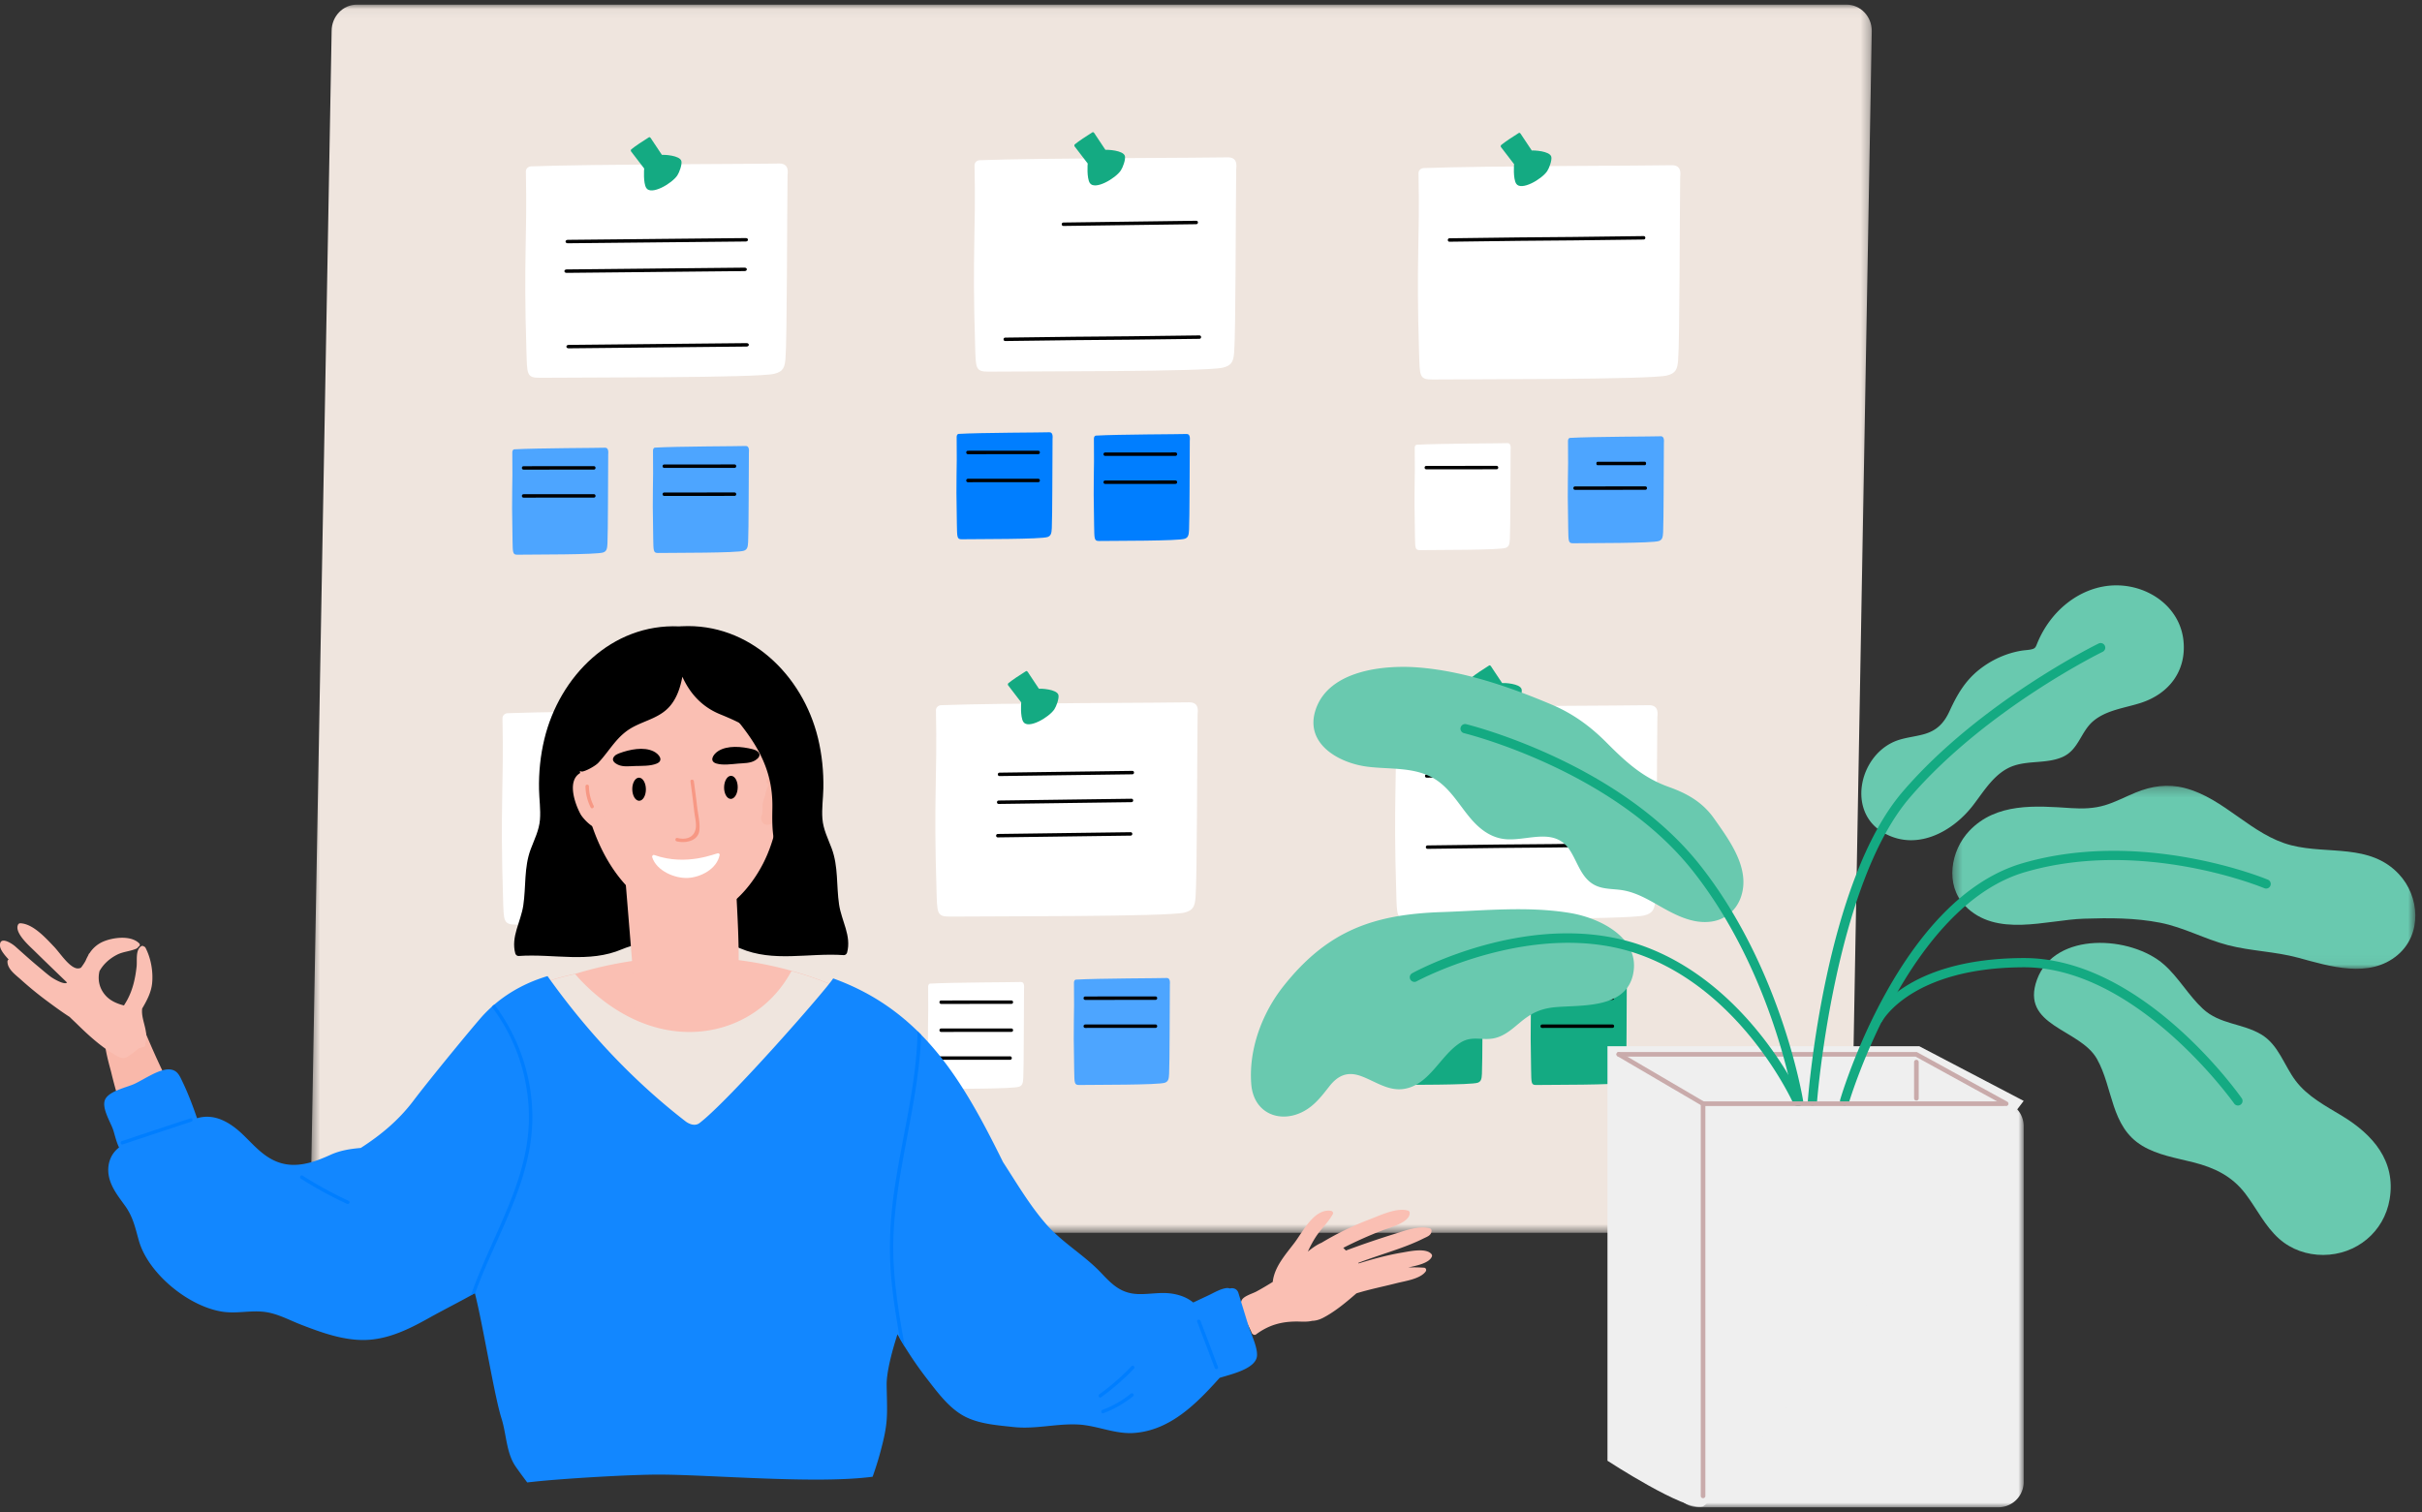 <?xml version="1.0" encoding="utf-8"?>
<svg xmlns="http://www.w3.org/2000/svg" xmlns:xlink="http://www.w3.org/1999/xlink" width="261" height="163" viewBox="0 0 261 163">
    <rect x="0" y="0" width="261" height="163" fill="#333333" stroke="none"/>
    <defs>
        <path id="a" d="M.467.042h168.24v132.372H.467z"/>
        <path id="c" d="M.316.2h37.762V44H.316z"/>
        <path id="e" d="M.386.232H50.28v19.729H.386z"/>
    </defs>
    <g fill="none" fill-rule="evenodd">
        <g transform="translate(33 .459)">
            <mask id="b" fill="#fff">
                <use xlink:href="#a"/>
            </mask>
            <path fill="#EFE5DE" d="M3.183 132.414H163.72c1.5 0 2.716-1.269 2.716-2.834l2.271-126.704c0-1.566-1.216-2.835-2.716-2.835H5.453c-1.5 0-2.715 1.27-2.715 2.835L.467 129.58c0 1.565 1.216 2.834 2.716 2.834" mask="url(#b)"/>
        </g>
        <path fill="#FFF" d="M105.08 37.205c.077 2.465 0 2.865 1.464 2.85 4.617-.049 23.38.024 25.246-.431.985-.24 1.131-.72 1.207-1.68.171-2.156.16-15.264.22-19.716.003-.2.256-1.314-.96-1.267-1.475.056-20.291.064-26.684.308-.295.01-.561.246-.555.554.158 7.456-.259 9.116.062 19.382M56.73 37.868c.078 2.465 0 2.866 1.465 2.85 4.617-.048 23.38.025 25.246-.43.985-.24 1.131-.72 1.207-1.68.171-2.156.16-15.265.22-19.717.003-.2.256-1.313-.96-1.267-1.475.057-20.291.064-26.684.308-.295.011-.561.247-.555.555.158 7.456-.26 9.115.062 19.381M100.92 95.943c.077 2.465 0 2.865 1.464 2.85 4.618-.048 23.38.024 25.247-.43.984-.241 1.13-.72 1.206-1.68.172-2.157.16-15.265.22-19.717.003-.2.256-1.314-.96-1.267-1.475.056-20.291.064-26.684.308-.295.011-.56.246-.554.554.157 7.456-.26 9.116.061 19.382M150.465 96.253c.077 2.465 0 2.865 1.464 2.85 4.617-.048 23.38.024 25.246-.43.985-.241 1.13-.72 1.207-1.68.171-2.156.16-15.265.22-19.717.003-.2.256-1.314-.96-1.267-1.475.056-20.292.064-26.684.308-.295.011-.561.247-.555.555.157 7.455-.26 9.115.062 19.38M152.924 38.053c.077 2.465 0 2.865 1.463 2.85 4.618-.049 23.38.024 25.247-.431.985-.24 1.13-.72 1.207-1.68.17-2.156.16-15.264.22-19.716.002-.2.255-1.314-.96-1.267-1.476.056-20.292.064-26.684.308-.295.01-.562.246-.555.554.157 7.456-.26 9.116.062 19.382M54.21 96.807c.076 2.465 0 2.865 1.463 2.85 4.618-.048 23.38.024 25.247-.43.984-.241 1.13-.72 1.206-1.68.171-2.156.16-15.265.22-19.717.003-.2.256-1.314-.96-1.267-1.475.056-20.291.064-26.684.308-.295.011-.561.247-.554.555.157 7.455-.26 9.115.061 19.381"/>
        <path fill="#FFF" d="M119.378 18.032c.772.9 1.472 1.852 2.1 2.858.127.203-.193.388-.319.187a22.94 22.94 0 0 0-2.042-2.783c-.155-.18.105-.443.26-.262"/>
        <path fill="#14AA82" d="M115.8 15.777c.464.622.937 1.237 1.415 1.848-.014.029-.117 1.554.221 2.093.525.836 2.77-.481 3.348-1.348.22-.33.523-1.165.442-1.533-.142-.651-1.952-.715-2.104-.685-.246-.372-.817-1.218-1.062-1.595-.126-.195-.208-.377-.346-.293-.616.377-1.493.965-1.886 1.29-.058.047-.074.163-.029.223"/>
        <path fill="#FFF" d="M110.857 78.457c.772.9 1.473 1.852 2.101 2.858.127.202-.193.388-.32.186a22.93 22.93 0 0 0-2.042-2.783c-.154-.18.106-.442.261-.261"/>
        <path fill="#14AA82" d="M108.634 73.86c.465.622.938 1.237 1.416 1.848-.014.029-.117 1.554.221 2.093.526.836 2.77-.481 3.348-1.348.22-.33.523-1.165.442-1.533-.142-.651-1.952-.714-2.104-.685-.246-.372-.817-1.218-1.062-1.595-.126-.195-.208-.377-.346-.293-.616.377-1.492.965-1.886 1.29-.058.047-.073.163-.029.223"/>
        <path fill="#FFF" d="M162.127 75.5c.772.9 1.473 1.853 2.1 2.859.127.202-.193.388-.318.186a22.93 22.93 0 0 0-2.043-2.783c-.154-.18.106-.442.261-.261"/>
        <path fill="#14AA82" d="M158.548 73.246c.465.622.938 1.236 1.416 1.847-.014.03-.117 1.555.221 2.094.526.835 2.77-.482 3.348-1.348.22-.33.523-1.165.442-1.533-.142-.652-1.951-.715-2.103-.686-.247-.372-.818-1.218-1.063-1.594-.126-.196-.208-.378-.346-.293-.616.377-1.492.964-1.886 1.289-.058.047-.073.164-.029.224"/>
        <path fill="#FFF" d="M71.583 18.572c.772.9 1.473 1.852 2.1 2.858.127.203-.193.388-.318.187a22.93 22.93 0 0 0-2.043-2.783c-.154-.18.106-.443.261-.262"/>
        <path fill="#14AA82" d="M68.004 16.317c.465.622.938 1.237 1.416 1.848-.014.029-.117 1.554.222 2.093.525.836 2.769-.481 3.347-1.348.22-.33.523-1.165.442-1.533-.142-.651-1.951-.714-2.103-.685-.247-.372-.818-1.218-1.063-1.595-.126-.195-.208-.377-.346-.292-.616.376-1.492.964-1.886 1.288-.058.048-.073.164-.029.224"/>
        <path fill="#FFF" d="M66.904 76.688c.772.9 1.473 1.852 2.101 2.858.127.202-.193.388-.32.187a22.893 22.893 0 0 0-2.042-2.784c-.154-.18.106-.442.261-.26"/>
        <path fill="#14AA82" d="M63.326 74.434c.464.621.937 1.236 1.415 1.847-.013.029-.117 1.555.222 2.094.525.835 2.77-.482 3.347-1.348.22-.331.524-1.165.443-1.533-.143-.652-1.952-.715-2.104-.686-.247-.372-.818-1.218-1.062-1.594-.126-.196-.208-.378-.347-.293-.616.376-1.492.964-1.885 1.289-.058.047-.074.164-.03.224"/>
        <path fill="#FFF" d="M165.326 18.104a23.52 23.52 0 0 1 2.1 2.858c.127.202-.193.388-.319.187a22.852 22.852 0 0 0-2.043-2.783c-.154-.18.106-.443.262-.262"/>
        <path fill="#14AA82" d="M161.746 15.85c.465.62.938 1.236 1.416 1.846-.014.03-.117 1.555.222 2.094.525.835 2.769-.481 3.347-1.348.22-.33.523-1.165.443-1.533-.143-.651-1.952-.715-2.104-.685-.247-.372-.818-1.218-1.063-1.595-.126-.195-.208-.377-.346-.293-.616.377-1.492.965-1.886 1.29-.058.047-.073.163-.029.223"/>
        <path fill="#000" d="M156.197 25.683c15.16-.202 5.77-.036 20.93-.237.238-.003.239.366 0 .37-15.16.201-5.77.035-20.93.237-.238.003-.238-.367 0-.37M153.738 83.45c15.16-.202 5.77-.036 20.93-.239.239-.002.239.367 0 .371-15.16.201-5.77.035-20.93.237-.238.003-.238-.367 0-.37M153.83 91.122c15.16-.202 5.77-.036 20.93-.238.239-.003.239.367.001.37-15.16.202-5.77.036-20.93.237-.239.004-.239-.366 0-.37M114.593 23.985c15.16-.202-.839.01 14.321-.191.238-.003.238.367 0 .37-15.16.201.84-.01-14.32.19-.239.004-.24-.366 0-.369M107.706 83.278c15.16-.202-.839.01 14.321-.191.238-.004.238.367 0 .37-15.16.201.84-.01-14.32.19-.239.004-.24-.366 0-.369M107.614 86.282c15.16-.202-.84.01 14.321-.192.238-.003.238.367 0 .37-15.16.202.84-.01-14.32.192-.24.003-.24-.367 0-.37M107.521 89.887c15.16-.202-.839.01 14.322-.191.237-.004.238.367 0 .37-15.16.201.838-.01-14.322.19-.238.004-.238-.366 0-.369M61.184 25.85c20.305-.201-1.124.01 19.181-.19.32-.004.32.366 0 .369-20.305.202 1.124-.01-19.18.191-.32.003-.32-.367 0-.37M61.06 29.04c20.305-.202-1.123.01 19.182-.192.319-.003.319.367 0 .37-20.305.202 1.123-.01-19.182.192-.319.003-.319-.367 0-.37M61.276 37.174c20.305-.202-1.124.01 19.18-.191.32-.003.32.367 0 .37-20.304.201 1.125-.01-19.18.19-.32.004-.32-.366 0-.369M108.323 36.388c15.16-.202 5.77-.036 20.93-.238.238-.003.238.367 0 .37-15.16.202-5.77.036-20.93.237-.238.004-.239-.366 0-.37M61.565 83.775c15.16-.202-.839.01 14.321-.192.238-.003.238.367 0 .37-15.16.202.84-.01-14.32.191-.24.004-.24-.366 0-.37"/>
        <path fill="#FFF" d="M152.477 57.664c.028 1.41 0 1.639.536 1.63 1.692-.028 8.568.014 9.252-.247.36-.137.414-.41.442-.96.063-1.233.059-7.055.08-9.6.002-.114.095-.751-.35-.725-.542.032-7.437.037-9.78.176-.108.007-.205.141-.203.318.058 4.262-.095 3.538.023 9.408M100.041 115.744c.029 1.41 0 1.638.536 1.63 1.693-.028 8.569.013 9.252-.247.361-.137.415-.411.443-.96.063-1.233.058-7.055.08-9.6.001-.115.094-.751-.351-.725-.54.032-7.436.037-9.78.176-.107.007-.205.141-.202.318.057 4.262-.095 3.538.022 9.408"/>
        <path fill="#007EFF" d="M103.114 56.493c.029 1.41 0 1.639.537 1.63 1.692-.028 8.568.014 9.252-.247.36-.137.414-.41.442-.96.063-1.233.058-7.055.08-9.6.002-.114.094-.751-.351-.725-.54.032-7.436.037-9.78.176-.107.007-.205.141-.202.318.057 4.262-.095 3.538.022 9.408"/>
        <path fill="#4DA5FF" d="M168.993 56.925c.028 1.41 0 1.638.536 1.63 1.692-.028 8.568.013 9.252-.247.36-.137.414-.411.442-.96.063-1.233.059-7.055.081-9.6.001-.115.094-.752-.352-.725-.54.032-7.436.036-9.779.176-.107.006-.205.14-.203.317.058 4.263-.095 3.539.023 9.409"/>
        <path fill="#000" d="M153.696 50.215c2.526 0 5.053-.002 7.58-.004.238 0 .238.37 0 .37l-7.58.004c-.238 0-.239-.37 0-.37M104.302 51.974l7.58-.004c.239 0 .238-.37 0-.37l-7.58.004c-.238 0-.238.37 0 .37m7.58-3.394l-7.58.004c-.238 0-.238.37 0 .37l7.58-.004c.239 0 .238-.37 0-.37"/>
        <path fill="#4DA5FF" d="M115.756 115.313c.028 1.41 0 1.638.536 1.63 1.693-.028 8.568.013 9.252-.247.361-.137.415-.411.443-.96.062-1.233.058-7.055.08-9.6.001-.115.094-.751-.352-.725-.54.032-7.435.037-9.778.176-.108.007-.206.14-.204.317.058 4.263-.094 3.54.023 9.409"/>
        <path fill="#000" d="M116.944 110.793l7.58-.004c.239 0 .238-.37 0-.37l-7.58.005c-.238 0-.238.37 0 .37m7.58-3.394l-7.58.004c-.238 0-.238.37 0 .37l7.58-.004c.239 0 .238-.37 0-.37"/>
        <path fill="#14AA82" d="M149.466 115.313c.028 1.41 0 1.638.536 1.63 1.692-.028 8.568.013 9.252-.247.36-.137.414-.411.442-.96.063-1.233.059-7.055.08-9.6.002-.115.095-.751-.35-.725-.542.032-7.437.037-9.78.176-.108.007-.205.14-.203.317.058 4.263-.095 3.54.023 9.409"/>
        <path fill="#000" d="M150.654 110.793l7.58-.004c.238 0 .238-.37 0-.37l-7.58.005c-.239 0-.238.37 0 .37m7.58-3.394l-7.58.004c-.239 0-.238.37 0 .37l7.58-.004c.238 0 .238-.37 0-.37"/>
        <path fill="#14AA82" d="M164.995 115.313c.029 1.41 0 1.638.536 1.63 1.693-.028 8.568.013 9.252-.247.361-.137.415-.411.443-.96.062-1.233.058-7.055.08-9.6.001-.115.094-.751-.351-.725-.541.032-7.436.037-9.78.176-.107.007-.205.14-.202.317.057 4.263-.095 3.54.022 9.409"/>
        <path fill="#000" d="M166.183 110.793l7.58-.004c.239 0 .238-.37 0-.37l-7.58.005c-.238 0-.238.37 0 .37m7.58-3.394l-7.58.004c-.238 0-.238.37 0 .37l7.58-.004c.239 0 .238-.37 0-.37"/>
        <path fill="#007EFF" d="M117.905 56.678c.028 1.41 0 1.639.536 1.63 1.692-.028 8.568.014 9.252-.246.36-.138.414-.412.442-.96.063-1.234.059-7.056.08-9.601.002-.114.095-.751-.351-.725-.54.032-7.436.037-9.779.176-.108.007-.205.141-.203.318.057 4.262-.095 3.538.023 9.408"/>
        <path fill="#000" d="M119.093 52.159l7.58-.004c.238 0 .238-.37 0-.37l-7.58.004c-.239 0-.239.37 0 .37m7.58-3.394l-7.58.004c-.239 0-.239.37 0 .37l7.58-.004c.238 0 .238-.37 0-.37"/>
        <path fill="#4DA5FF" d="M70.39 57.972c.029 1.41 0 1.639.537 1.63 1.692-.028 8.568.014 9.252-.247.361-.137.414-.41.442-.96.063-1.233.059-7.055.081-9.6.001-.114.094-.751-.352-.725-.54.032-7.436.037-9.779.176-.108.007-.206.141-.203.318.058 4.262-.094 3.538.023 9.408"/>
        <path fill="#000" d="M71.579 53.453l7.58-.004c.238 0 .238-.37 0-.37l-7.58.004c-.239 0-.239.37 0 .37m7.58-3.394l-7.58.004c-.239 0-.239.37 0 .37l7.58-.004c.238 0 .238-.37 0-.37"/>
        <path fill="#4DA5FF" d="M55.23 58.157c.029 1.41 0 1.639.537 1.63 1.692-.028 8.568.014 9.252-.246.36-.138.414-.412.442-.96.063-1.234.059-7.056.08-9.601.002-.114.095-.751-.351-.725-.54.032-7.436.037-9.779.176-.108.007-.205.141-.203.318.057 4.262-.095 3.538.023 9.408"/>
        <path fill="#000" d="M56.419 53.638l7.58-.004c.238 0 .238-.37 0-.37l-7.58.004c-.239 0-.239.37 0 .37m7.58-3.394l-7.58.004c-.239 0-.239.37 0 .37l7.58-.004c.238 0 .238-.37 0-.37M101.276 114.229l7.58-.004c.238 0 .238-.37 0-.37l-7.58.004c-.239 0-.239.37 0 .37m.138-3.004l7.58-.005c.239 0 .238-.37 0-.37l-7.58.005c-.238 0-.238.37 0 .37m7.58-3.394l-7.58.004c-.238 0-.238.37 0 .37l7.58-.004c.239 0 .238-.37 0-.37M177.264 49.767l-5.115.004c-.16 0-.16.37 0 .37l5.115-.004c.16-.001.16-.37 0-.37m-7.538 3.031l7.58-.004c.238 0 .238-.37 0-.37l-7.58.004c-.238 0-.238.37 0 .37"/>
        <path fill="#FABFB3" d="M81.971 115.116c.132.01.263.023.394.03a29.4 29.4 0 0 1-.477.34 19.15 19.15 0 0 0-.365-.332l.448-.038m-28.09-3.51c2.342-.104 4.688-.236 7.036-.36-.053.066-.1.134-.143.206-.907.727-1.338 2.212-.325 3.128a85.081 85.081 0 0 0 5.343 4.431 53.788 53.788 0 0 0 5.672 5.05l.03.028.003-.004c.137.107.27.217.409.322.919.696 1.914.318 2.502-.43 1.195.535 2.72-.3 2.982-1.45 1.47-.392 2.997-1.272 4.234-2.036.972.159 1.898-.507 2.212-1.408a34.333 34.333 0 0 0 6.13-5.313c.52.141 1.04.28 1.558.423 1.177.323 1.995-.743 1.82-1.82a2.66 2.66 0 0 0-.64-1.343c.242-.413.304-.918.094-1.346a2.16 2.16 0 0 0-.012-1.125c-.479-1.691-2.713-2.277-4.147-2.824-3.762-1.436-7.755-2.254-11.77-2.516a41.68 41.68 0 0 0-14.87 1.743c-2.754.569-5.406 1.551-7.832 3.126a1.403 1.403 0 0 0-.401.405c-.21.12-.423.234-.632.356-1.226.722-.749 2.822.747 2.756"/>
        <path fill="#000" d="M56.391 97.585c.303-2.032.066-4.09.796-6.048.399-1.069.91-2.04 1.001-3.203.084-1.082-.08-2.174-.102-3.256-.037-1.82.149-3.654.577-5.425 1.635-6.763 7.263-12.453 14.505-12.14.13 0 .199-.01.292-.014 7.294-.375 13.045 5.264 14.689 12.062.428 1.77.613 3.604.577 5.425-.022 1.082-.187 2.173-.102 3.256.09 1.163.602 2.133 1 3.203.731 1.959.493 4.015.796 6.047.263 1.77 1.354 3.373.862 5.183-.04.148-.196.282-.356.272-3.816-.267-7.569.808-11.169-.735-1.98-.85-6.26-1.17-6.283-3.952-.046-.002-.092-.003-.138-.007.078 2.874-4.278 3.192-6.282 4.05-3.6 1.544-7.352.47-11.169.736-.16.011-.316-.124-.356-.272-.492-1.81.6-3.414.862-5.182"/>
        <path fill="#F9B8AA" d="M11.993 115.615a48.087 48.087 0 0 0 3.483 9.75c2.4 4.958 6.154 10.92 11.097 13.677 4.824 2.691 19.897 6.138 31.255-11.543.95-1.48.754 1.844 0 0-.474-1.157-2.045-1.892-2.995-2.557l-4.222-2.955c-.31-.217-3.362-5.815-3.446-5.437-3.528 15.876-15.043 13.951-18.349 12.212-7.516-3.953-10.97-12.222-14.07-19.657-.418-1.003-1.805-.345-1.694.608a1 1 0 0 0-.284-.092c-2.765-.433-1.026 4.946-.775 5.994"/>
        <path fill="#FABFB3" d="M71.789 98.526c4.497 1.927 8.434-1.54 10.446-5.454 2.687-5.23 2.192-12.61 1.94-18.395-.062-1.424-9.059-6.379-19.08-.96-1.858 1.004-2.937 1.971-2.92 4.288.092 12.848 4.921 18.51 9.614 20.52M.931 103.417c-.41-.448-.898-1.018-.928-1.456-.079-1.142 1.253-.298 1.65.055.832.742 1.651 1.485 2.51 2.197.432.358.855.734 1.305 1.068.22.163 1.466.926 1.758.62-1.184-1.142-2.37-2.285-3.546-3.439-.488-.48-2.163-1.938-1.735-2.797a.26.26 0 0 1 .262-.15c1.365.057 2.75 1.617 3.627 2.534.585.612 1.476 2.002 2.295 2.285a.74.74 0 0 0 .598-.032c.177-.235.345-.476.49-.736a5.43 5.43 0 0 1 .278-.57c.021-.049.043-.095.063-.144a.224.224 0 0 1 .092-.11 3.265 3.265 0 0 1 1.415-1.229c1.067-.478 3.043-.743 3.94.171.134.138.044.302-.097.362-.086.157-.156.188-.389.274-.632.233-1.298.27-1.912.585-.813.418-1.473 1.02-1.887 1.77-.199.852-.053 1.733.536 2.48.543.688 1.306 1.012 2.113 1.22a.228.228 0 0 1 .033-.081c.822-1.244 1.16-2.655 1.32-4.121.07-.632-.139-1.789.487-2.18.114-.072.232-.04.314.031a.24.24 0 0 1 .158.129c.582 1.126.835 2.541.714 3.807-.097 1.005-.57 1.886-1.074 2.744-.08.685.138 1.3.307 2.025.114.487.25 1.236.021 1.748a.33.33 0 0 1 .012.096 3.987 3.987 0 0 0-.002.078c-.004.097-.113.211-.213.213h-.057c-.018 0-.033-.006-.05-.009a.897.897 0 0 1-.179.097.236.236 0 0 1-.145.008c-.345.237-.795.642-.967.74-.2.115-.419.303-.66.334-.41.056-.824-.234-1.159-.435-1.426-.859-2.727-2.043-3.91-3.207-.25-.246-.538-.505-.811-.781-.841-.539-1.646-1.133-2.412-1.7a37.676 37.676 0 0 1-2.856-2.336c-.552-.499-1.42-1.1-1.436-1.912a.26.26 0 0 1 .127-.246"/>
        <path fill="#FABFB3" d="M68.636 108.914c1.013.965 2.539.091 3.735-.01 1.094-.093.969.026 2.063-.067.855-.073 2.297.075 3.08-.262 1.154-.499 1.407 1.162 1.66.058.971-4.252-.007-12.621.01-16.948.003-.68.046-.93-.48-.929a1.056 1.056 0 0 0-.309-.082c-3.759-.393-6.273-1.09-9.415-3.356-.619-.447-2.364-2.838-2.368-2.103l1.577 19.29c-.005 1.132-.54 3.47.447 4.41"/>
        <path fill="#000" d="M78.03 84.854c-.01.687.311 1.25.717 1.255.405.006.742-.546.752-1.234.01-.687-.311-1.25-.716-1.255-.406-.006-.742.546-.752 1.234M68.135 85.073c.008.688.343 1.241.748 1.237.406-.004.728-.565.72-1.253-.007-.687-.342-1.241-.748-1.237-.405.005-.728.566-.72 1.253M66.597 82.425c.545.257 1.25.156 1.826.139.711-.02 1.677.02 2.349-.265.789-.335.241-1.022-.318-1.303-1.076-.542-2.602-.22-3.722.195-.015.001-.374.162-.393.193-.43.345-.405.729.258 1.041M81.507 80.897c-.022-.03-.397-.149-.41-.148-1.16-.29-2.712-.44-3.723.217-.523.341-.992 1.085-.17 1.33.698.21 1.653.063 2.362.005.575-.048 1.287-.025 1.8-.34.625-.384.608-.768.141-1.064"/>
        <path fill="#FFF" d="M70.281 92.392c.469 1.479 2.45 2.313 3.866 2.233 1.359-.078 3.103-.945 3.406-2.483.017-.085-.065-.146-.144-.172-.189-.061-3.356 1.452-6.91.184-.145-.051-.257.114-.218.238"/>
        <path fill="#F79884" d="M73.002 90.32c.979.242 1.884-.076 1.988-1.168.048-.509-.119-1.16-.176-1.668a139.945 139.945 0 0 0-.41-3.261c-.032-.236.338-.255.37-.02.125.914.243 1.829.35 2.746.095.805.339 1.754.242 2.563-.14 1.152-1.506 1.401-2.442 1.17-.23-.058-.154-.42.078-.362"/>
        <path fill="#FABFB3" d="M133.843 140.082c.254-.41 1.15-.663 1.539-.873.604-.325 1.19-.677 1.772-1.038.17-1.6 1.345-2.912 2.34-4.217.878-1.15 2.116-3.728 3.936-3.445.145.022.285.192.203.342-.491.902-1.281 1.605-1.842 2.47a11.697 11.697 0 0 0-.852 1.58c.47-.387.967-.74 1.48-.957a32.356 32.356 0 0 1 5.181-2.52c1.138-.429 2.91-1.307 4.153-.937.08.023.145.115.154.194.115 1.07-2.189 1.642-2.91 1.922a44.433 44.433 0 0 0-4.245 1.893l.137.138c.048.05.099.1.151.152a97.624 97.624 0 0 1 5.118-1.753c1.153-.357 2.75-.989 3.953-.63.11.033.157.159.154.26-.011.497-.48.63-.883.831-.876.439-1.787.795-2.71 1.122-1.435.51-2.89.956-4.309 1.505l.047.055c1.534-.471 3.096-.904 4.68-1.167.758-.126 2.602-.555 3.177.174.055.07.069.166.036.25-.296.733-1.692.986-2.542 1.18a15.99 15.99 0 0 1 1.708.024c.197.013.275.25.171.399-.572.816-2.227 1.036-3.154 1.272-1.438.368-2.892.652-4.308 1.091-.077.064-.153.128-.227.193-1.011.877-2.177 1.828-3.37 2.445-.422.219-.812.318-1.177.327-.39.094-.802.099-1.283.082-1.816-.06-3.285.284-4.765 1.38-.186.138-.416-.02-.482-.196-.287-.759-1.538-2.732-1.031-3.548M62.235 83.534c.91-.872 2.481-.017 2.786 1.026.067.226-.08.368-.262.398.161.378.257.823.283 1.27v.001c.145.53.199 1.05.114 1.422a9.307 9.307 0 0 1-.027.565c.08.213.113.432.027.635-.552 1.31-2.27-.51-2.589-1.088-.57-1.04-1.361-3.245-.332-4.23"/>
        <path fill="#F9B8AA" d="M85.528 83.398c-.81-.966-2.465-.288-2.882.716-.09.218.04.375.218.424-.202.358-.346.79-.42 1.232v.001c-.202.512-.312 1.022-.268 1.402a9.152 9.152 0 0 0-.036.564c-.102.203-.159.416-.096.628.407 1.362 2.313-.259 2.692-.8.68-.97 1.708-3.077.792-4.167"/>
        <path fill="#000" d="M61.899 81.498a.696.696 0 0 0 .076.283c-.472.017-.775.732-.264 1.037.301.18.59.274.867.303.14.218 1.508-.487 1.903-.91 1.293-1.387 2.01-2.933 3.762-3.862 1.395-.74 2.95-1.028 4.002-2.303.733-.89 1.075-1.99 1.29-3.105.848 1.875 2.169 3.271 4.063 4.044 2.677 1.092 5.384 2.403 6.434 5.521.002.007.007.01.01.017.086.453.764.428.725-.063a16.488 16.488 0 0 0-.227-1.733c.58.188 1.402-.335 1.263-1.207a17.65 17.65 0 0 0-1.254-4.29.804.804 0 0 0 .413-.826c-.226-1.844-1.608-3.08-2.906-4.193-.462-.397-1.024-.242-1.352.112-.764-.485-1.565-.886-2.367-1.075-.453-.107-.831.137-1.026.49-1.257-.368-2.512-.617-3.902-.331-.4.082-.601.35-.652.663-1.7-.012-3.396.08-5.09.261-.587.063-.883.591-.884 1.088-2.159.782-4.135 2.078-5.18 4.021a.97.97 0 0 0 .222 1.236 9.621 9.621 0 0 0-.98 2.91 1.046 1.046 0 0 0 .99 1.243.567.567 0 0 0 .05.115c0 .183.003.368.014.554"/>
        <path fill="#F79884" d="M63.463 84.752a4.8 4.8 0 0 0 .51 2.093c.105.211-.213.399-.32.186a5.249 5.249 0 0 1-.56-2.279c-.004-.238.365-.238.37 0M83.496 86.602a5.4 5.4 0 0 0 .469-1.973c.011-.237.38-.238.37 0a5.897 5.897 0 0 1-.52 2.16c-.098.216-.416.028-.32-.187"/>
        <path fill="#000" d="M79.9 75.304c1.522 1.773 3.047 3.62 4.047 5.703.09-.95 1.534-1.294 1.79-.217a70.55 70.55 0 0 1 1.904 14.906c.04.3.05.613.02.944-.106 1.165-1.84 1.21-1.849 0-.001-.225-.01-.448-.014-.673-.188-1.454-1.36-2.628-1.943-3.964-.685-1.573-.65-3.26-.622-4.94.072-4.36-1.887-7.245-4.64-10.451-.77-.899.53-2.212 1.308-1.308"/>
        <path fill="#EFE5DE" d="M81.526 115.177l.449-.038c.13.01.262.023.393.03-.158.114-.316.229-.477.34a19.15 19.15 0 0 0-.365-.332m-27.641-3.549c2.341-.103 4.688-.235 7.036-.359-.053.065-.1.134-.143.206-.907.727-1.338 2.213-.325 3.128a85.45 85.45 0 0 0 5.343 4.432 53.823 53.823 0 0 0 5.672 5.048l.03.029a.013.013 0 0 0 .002-.003c.138.106.27.216.41.321.919.696 1.914.318 2.502-.43 1.194.535 2.72-.3 2.981-1.45 1.471-.392 2.998-1.272 4.234-2.036.972.159 1.898-.507 2.213-1.409a34.324 34.324 0 0 0 6.13-5.312c.52.14 1.04.28 1.558.423 1.176.324 1.995-.743 1.82-1.82a2.663 2.663 0 0 0-.64-1.343c.242-.412.304-.918.093-1.346.09-.357.097-.742-.012-1.124-.478-1.692-2.712-2.278-4.146-2.825-1.1-.42-2.22-.78-3.355-1.096-2.945 5.484-9.136 7.783-15.05 5.944-2.905-.902-5.462-2.678-7.566-4.849-.264-.273-.486-.532-.69-.767-2.636.546-5.176 1.477-7.517 2.941-.725 1.034-1.193 2.222-1.242 3.56.19.094.41.148.662.137"/>
        <path fill="#1287FF" d="M11.763 126.922c.273 1.149 1.018 2.077 1.693 3.013.888 1.23 1.107 2.362 1.502 3.767 1.012 3.604 5.464 7.204 9.137 7.694 1.523.203 3.043-.206 4.557.025 1.333.202 2.543.873 3.791 1.357 2.23.865 4.701 1.76 7.129 1.641 2.45-.12 4.663-1.244 6.763-2.422 1.243-.698 3.605-1.901 4.84-2.613.876 3.436 2.1 11.098 2.866 13.496.541 1.697.504 3.694 1.515 5.172.404.59.834 1.158 1.258 1.73.194-.02.387-.04.58-.062 3.095-.35 10.715-.804 13.836-.783 5.695.037 16.842 1.025 22.806.23.3-.847.574-1.703.81-2.572.9-3.318.76-3.917.702-7.32-.021-1.253.496-3.402 1.165-5.457a39.715 39.715 0 0 0 3.2 4.818c1.124 1.446 2.34 3.115 3.987 4.002 1.567.843 3.552.979 5.294 1.17 2.375.262 4.62-.384 6.967-.27 2.06.1 3.98 1.065 6.067.911 3.908-.289 6.736-3.19 9.206-5.942 1.23-.384 3.929-.97 4.024-2.385.064-.95-.653-2.352-.932-3.263l-1.07-3.497c-.14-.455-.568-.585-.926-.485a.77.77 0 0 0-.387-.041c-.671.098-1.301.49-1.908.776l-1.65.775c-.637-.526-1.448-.837-2.367-.966-1.19-.166-2.366.095-3.557.058-1.85-.058-2.816-1.024-3.984-2.265-1.81-1.924-4.15-3.235-5.897-5.22-1.793-2.036-3.21-4.462-4.694-6.745-4.364-8.85-8.724-16.338-18.303-19.793-.646 1.095-11.224 13.173-14.406 15.594-.476.362-1.108.117-1.513-.196-5.7-4.41-10.688-9.762-14.862-15.647-2.782.832-5.068 2.248-6.872 4.152-.821.867-5.953 7.118-7.553 9.248-1.6 2.13-3.553 3.742-5.7 5.123-1.105.095-2.202.261-3.249.735-1.752.793-3.65 1.485-5.574.827-1.607-.55-2.657-1.822-3.835-2.96-1.412-1.364-3.104-2.37-4.984-1.804-.458-1.334-.958-2.66-1.568-3.93-.332-.692-.56-1.263-1.378-1.331-1.137-.094-2.847 1.136-3.857 1.584-.822.364-2.747.763-3.123 1.704-.35.877.573 2.352.862 3.156.177.493.336 1.325.659 1.967-.958.732-1.372 1.958-1.067 3.244"/>
        <path fill="#007EFF" d="M96.351 128.449c-.415 2.945-.576 5.895-.343 8.863.184 2.336.555 4.65.964 6.958.176.301.352.603.536.9-.601-3.315-1.166-6.648-1.242-10.022-.176-7.802 2.744-15.788 2.999-23.616-.125-.128-.253-.253-.381-.378-.111 5.855-1.722 11.525-2.533 17.295M50.746 139.61c.149-.082.29-.162.417-.235l.02.078c.241-.678.502-1.35.776-2.017 2.178-5.294 5.192-10.496 5.398-16.358.16-4.596-1.332-9.16-4.083-12.814-.093.08-.186.158-.277.24a19.872 19.872 0 0 1 3.222 6.445c.812 2.818 1 5.8.501 8.69-.483 2.802-1.521 5.47-2.65 8.067-1.13 2.604-2.385 5.212-3.324 7.904M32.604 126.714a43.002 43.002 0 0 0 4.972 2.72c.216.1.028.419-.187.32a43.16 43.16 0 0 1-4.972-2.72c-.2-.128-.015-.448.187-.32M129.367 142.363l1.89 4.976c.085.222-.272.319-.356.098l-1.89-4.976c-.085-.223.272-.319.356-.098M118.47 150.285a25.701 25.701 0 0 0 3.466-3.03c.165-.17.426.09.261.263a26.224 26.224 0 0 1-3.54 3.086c-.193.14-.378-.18-.187-.32M118.804 151.96a10.713 10.713 0 0 0 3.047-1.74c.183-.149.446.111.262.261a11.3 11.3 0 0 1-3.21 1.835c-.224.083-.32-.274-.099-.357M13.134 122.99c2.46-.816 4.917-1.643 7.382-2.446.227-.074.324.283.098.356-2.465.804-4.922 1.63-7.382 2.447-.226.075-.323-.283-.098-.357"/>
        <g transform="translate(180 118.459)">
            <mask id="d" fill="#fff">
                <use xlink:href="#c"/>
            </mask>
            <path fill="#EFEFEF" d="M3.043 44h32.308a2.727 2.727 0 0 0 2.727-2.727V2.927A2.727 2.727 0 0 0 35.351.2H3.043A2.727 2.727 0 0 0 .316 2.927v38.346A2.727 2.727 0 0 0 3.043 44" mask="url(#d)"/>
        </g>
        <path fill="#EFEFEF" d="M218.078 118.658l-11.258-5.895h-33.595v44.68s8.399 5.488 10.275 4.92c1.876-.567 34.578-43.705 34.578-43.705"/>
        <path fill="#C9ABAB" d="M183.526 161.48a.249.249 0 0 0 .249-.248v-42.27a.249.249 0 0 0-.498 0v42.27c0 .137.111.249.249.249M216.186 119.21a.25.25 0 0 0 .219-.129.25.25 0 0 0-.1-.338l-9.747-5.354h-32.113a.249.249 0 1 0 0 .498h31.985l9.637 5.292a.244.244 0 0 0 .12.031"/>
        <path fill="#C9ABAB" d="M206.515 118.627a.249.249 0 0 0 .249-.25v-3.92a.25.25 0 0 0-.498 0v3.92c0 .138.112.25.249.25"/>
        <path fill="#69C9AF" d="M225.97 114.131c1.768 3.14 1.454 7.299 4.883 9.364 1.67 1.005 3.648 1.313 5.508 1.785 2.27.578 4.153 1.475 5.603 3.376 1.227 1.61 2.11 3.507 3.646 4.868 1.307 1.159 3.01 1.746 4.75 1.738 3.565-.016 6.556-2.471 7.153-6.001.696-4.117-1.804-6.964-5.098-8.969-1.79-1.088-3.737-2.092-5.029-3.8-1.259-1.663-1.833-3.881-3.722-5.003-2.043-1.213-4.452-1.06-6.284-2.764-1.552-1.443-2.589-3.351-4.18-4.76-3.513-3.114-11.78-3.63-13.692 1.63-1.828 5.034 4.62 5.268 6.462 8.536"/>
        <g transform="translate(210 84.459)">
            <mask id="f" fill="#fff">
                <use xlink:href="#e"/>
            </mask>
            <path fill="#69C9AF" d="M1.751 13.167c3.356 3.466 8.748 1.528 12.812 1.394 2.742-.091 5.517-.097 8.22.433 2.551.5 4.81 1.772 7.307 2.42 2.492.645 5.085.68 7.58 1.358 3.38.92 7.668 2.275 10.707-.3 2.65-2.245 2.385-6.315.129-8.718-3.123-3.326-7.617-2.092-11.586-3.103-4.314-1.1-7.188-5.067-11.508-6.18-1.83-.471-3.542-.212-5.27.494-1.103.45-2.162 1.023-3.306 1.367-1.191.36-2.414.39-3.647.31-3.822-.251-8.066-.61-10.973 2.455-2.017 2.128-2.64 5.825-.465 8.07" mask="url(#f)"/>
        </g>
        <path fill="#69C9AF" d="M202.91 89.719c3.523 2.079 7.448.007 9.7-2.907 1.257-1.627 2.403-3.642 4.481-4.306 1.669-.533 3.526-.203 5.152-.907 1.766-.766 1.967-2.734 3.344-3.888 1.426-1.195 3.409-1.398 5.124-1.955 3.01-.978 4.913-3.427 4.586-6.682-.325-3.236-3.035-5.478-6.153-5.908-3.26-.45-6.325 1.179-8.25 3.761a11.022 11.022 0 0 0-1.288 2.243c-.256.596-.214.744-.86.851-.317.052-.641.064-.959.119-1.64.283-3.2 1.001-4.502 2.035-1.54 1.225-2.392 2.72-3.2 4.477-.59 1.287-1.37 2.094-2.753 2.481-.884.248-1.805.336-2.683.61-1.49.466-2.646 1.559-3.339 2.882-1.259 2.406-.984 5.569 1.6 7.094M141.773 76.506c1.399-4.246 7.285-4.854 11.025-4.568 4.89.372 9.925 2.104 14.418 4.009 2.313.98 4.174 2.346 5.937 4.119 2.046 2.057 3.885 3.753 6.669 4.749 2.005.716 3.646 1.64 4.895 3.413 1.675 2.377 3.956 5.425 2.88 8.484-.496 1.41-1.655 2.394-3.142 2.614-2.114.314-4.074-.797-5.838-1.8-1.194-.68-2.399-1.35-3.772-1.576-.964-.159-1.994-.08-2.898-.507-1.545-.73-1.922-2.507-2.79-3.825-1.606-2.437-4.401-1.028-6.749-1.156-1.608-.088-2.848-.993-3.871-2.177-1.269-1.468-2.234-3.29-3.93-4.329-2.17-1.328-4.842-1.01-7.262-1.32-3.074-.395-6.78-2.463-5.572-6.13M134.838 116.845c.28 3.593 3.876 4.49 6.49 2.373.752-.61 1.325-1.364 1.918-2.12.936-1.195 1.965-1.64 3.409-1.118 1.509.544 2.932 1.646 4.622 1.388 2.787-.426 3.921-3.63 6.126-5.002 1.224-.76 2.306-.2 3.575-.453 1.198-.239 2.067-1.09 2.981-1.835 1.202-.979 2.222-1.418 3.868-1.54 2.795-.209 7.376.117 8.153-3.51.843-3.935-3.565-6.083-6.755-6.617-4.558-.764-9.309-.256-13.82-.106-7.365.244-12.324 1.973-17.09 7.978-2.305 2.905-3.769 6.82-3.477 10.562"/>
        <path fill="#14AA82" d="M195.316 119.156a.498.498 0 0 0 .496-.46c.017-.232 1.864-23.27 10.002-32.742 8.175-9.515 20.63-15.628 20.754-15.69a.498.498 0 1 0-.435-.895c-.127.061-12.763 6.26-21.075 15.936-8.351 9.72-10.166 32.356-10.24 33.316a.498.498 0 0 0 .498.535M193.817 119.22a.497.497 0 0 0 .492-.575c-.022-.143-2.322-14.306-11.14-25.431-8.843-11.158-25.042-15.129-25.204-15.167a.499.499 0 0 0-.232.968c.16.038 16.03 3.934 24.656 14.817 8.657 10.922 10.915 24.827 10.936 24.966.038.245.25.421.492.421"/>
        <path fill="#14AA82" d="M193.703 119.22a.497.497 0 0 0 .454-.7c-.054-.125-5.667-12.549-17.268-16.622-11.608-4.076-24.196 2.717-24.726 3.009a.498.498 0 0 0 .48.872c.125-.069 12.733-6.866 23.916-2.94 11.199 3.931 16.635 15.962 16.689 16.084a.5.5 0 0 0 .456.296M198.782 119.156c.216 0 .414-.14.478-.357.062-.211 6.356-21.112 18.958-24.798 12.69-3.71 25.66 1.677 25.79 1.732a.497.497 0 1 0 .389-.916c-.133-.057-13.422-5.583-26.458-1.772-13.126 3.838-19.375 24.591-19.634 25.472a.497.497 0 0 0 .477.639"/>
        <path fill="#14AA82" d="M241.166 119.156a.497.497 0 0 0 .406-.784c-.433-.618-10.76-15.111-23.448-15.111h-.047c-12.754.036-16 6.096-16.132 6.354a.498.498 0 0 0 .886.454c.03-.056 3.158-5.778 15.25-5.812h.042c12.178 0 22.532 14.54 22.635 14.687a.496.496 0 0 0 .408.212"/>
        <path fill="#C9ABAB" d="M183.458 119.21h32.476a.249.249 0 0 0 0-.498h-32.34l-9.023-5.289a.25.25 0 0 0-.341.09.248.248 0 0 0 .09.34l9.138 5.357z"/>
    </g>
</svg>